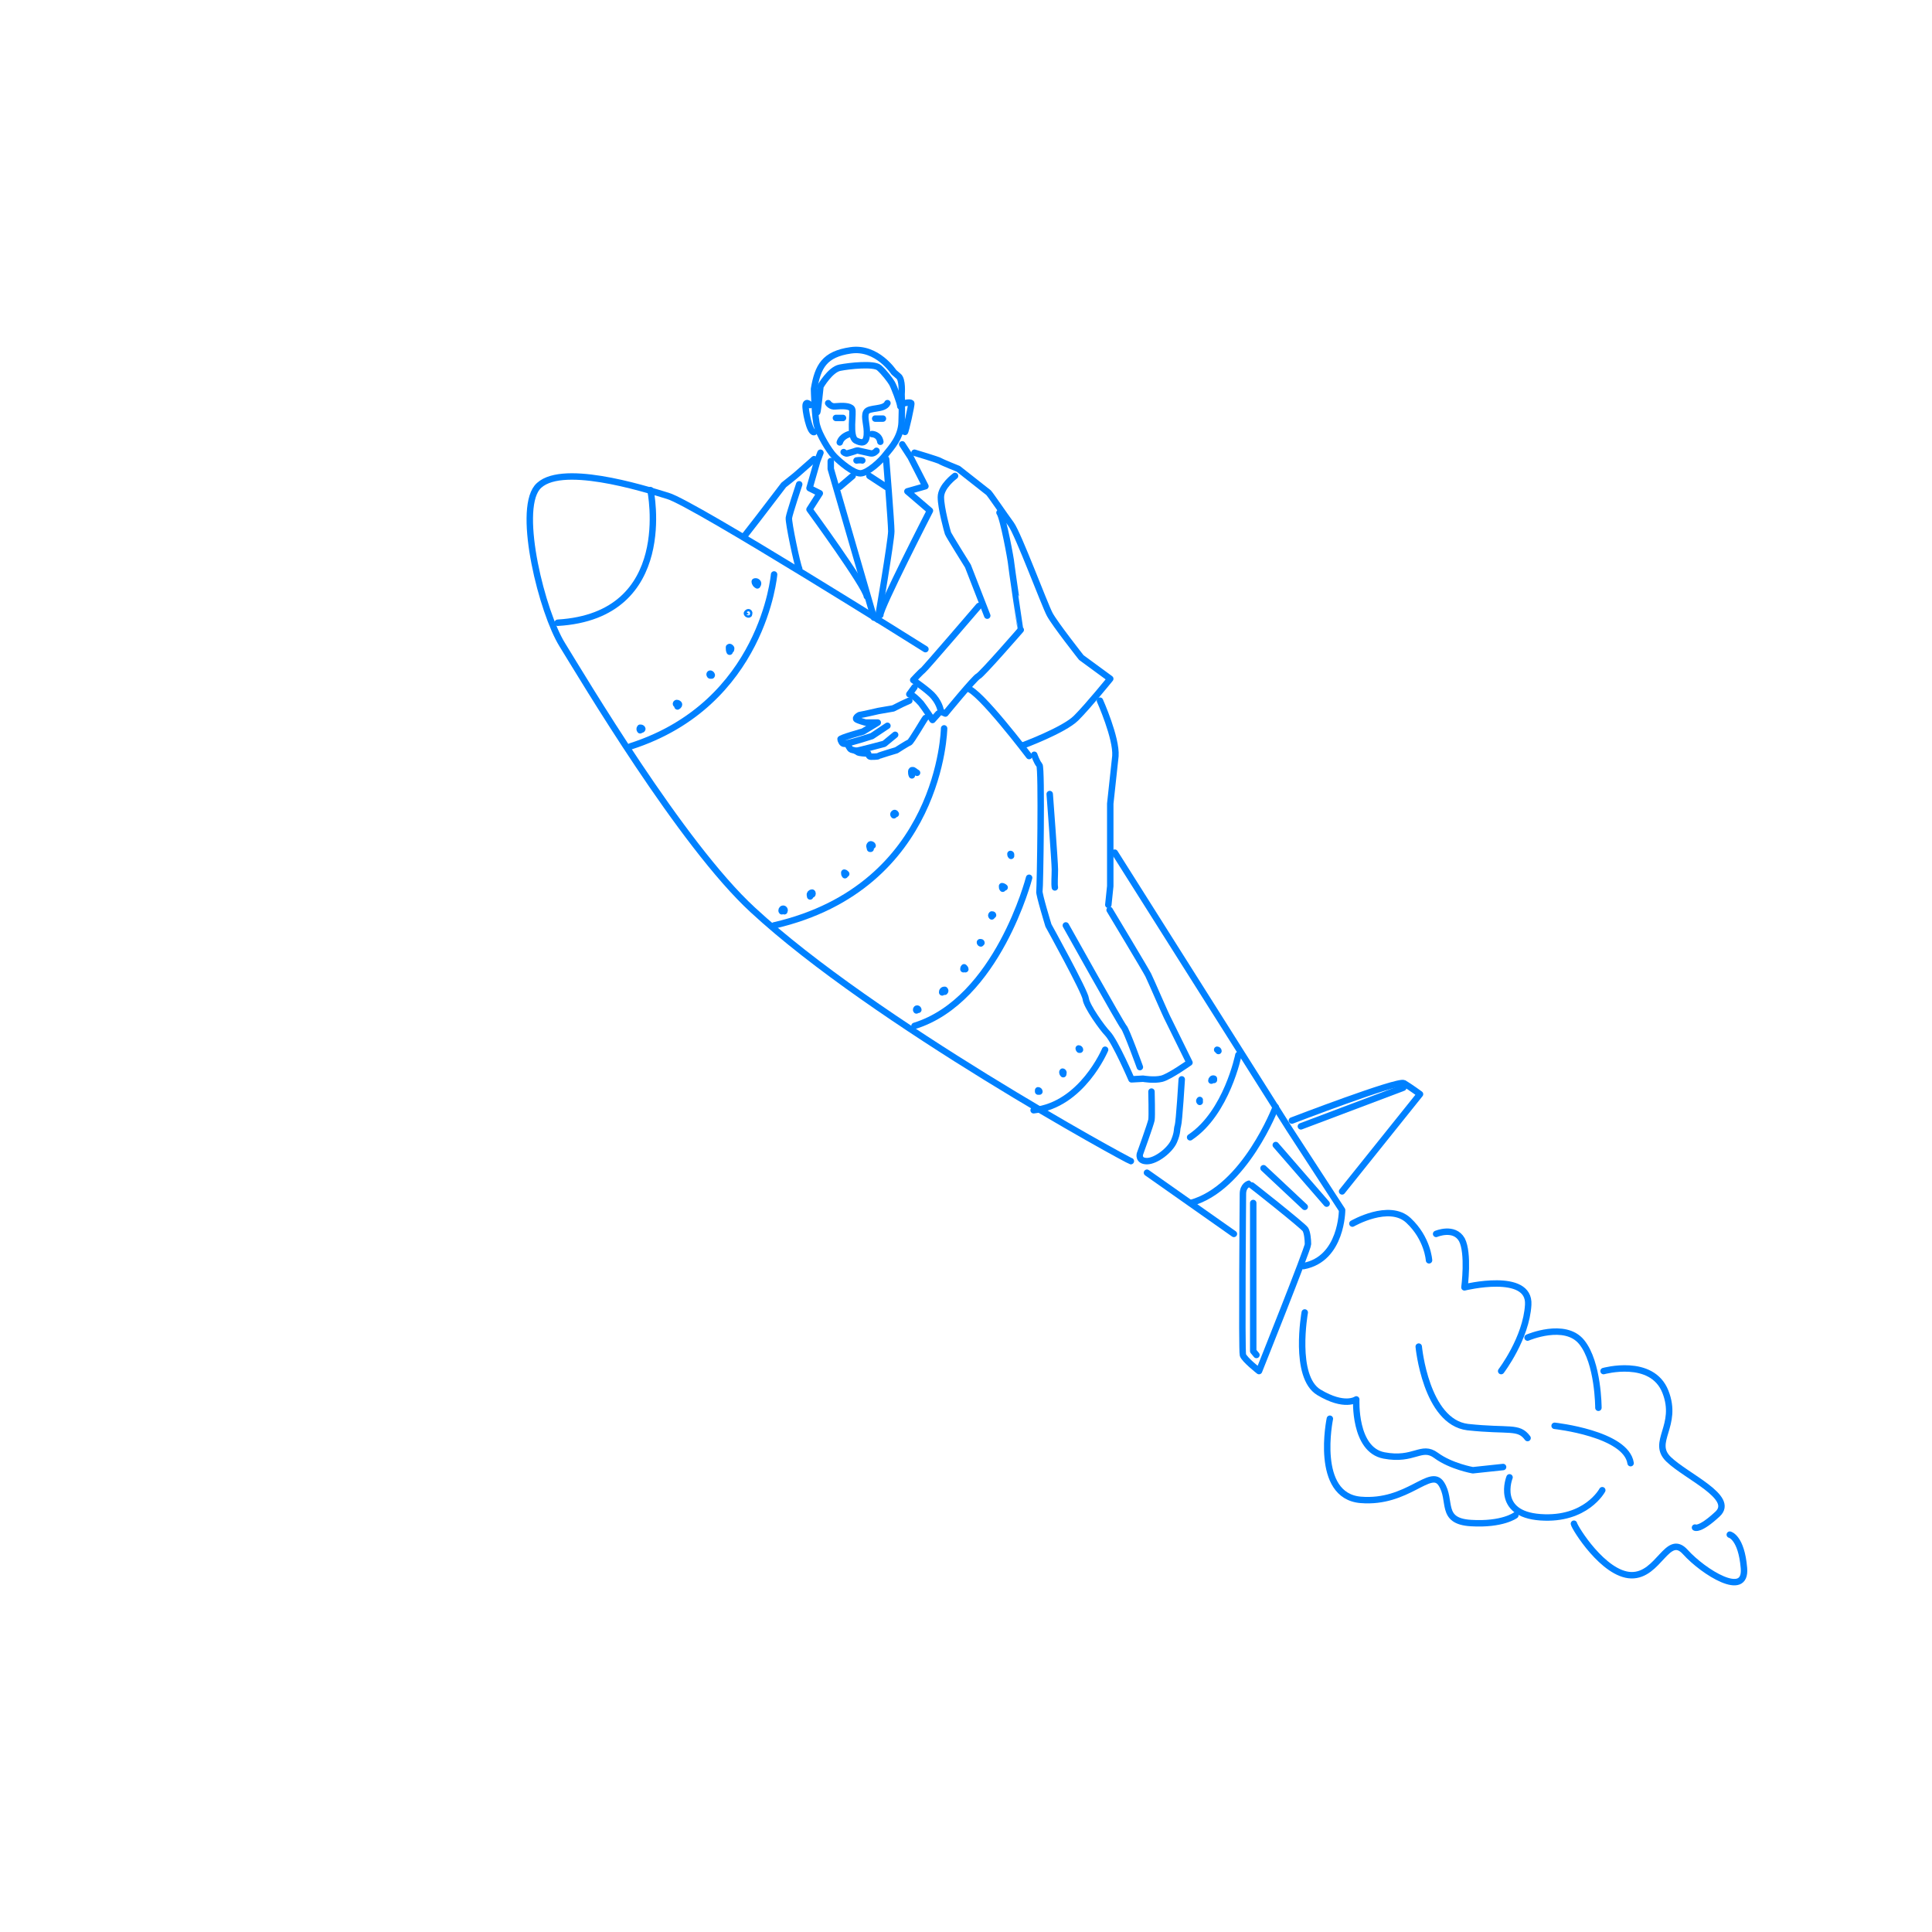 <svg xmlns="http://www.w3.org/2000/svg" xmlns:xlink="http://www.w3.org/1999/xlink" version="1.1" id="レイヤー_1" x="0px" y="0px" viewBox="0 0 300 300" style="enable-background:new 0 0 300 300;" xml:space="preserve"> <style type="text/css"> .st0{fill:#FFFFFF;} .st1{fill:none;stroke:#0081FF;stroke-linecap:round;stroke-linejoin:round;stroke-miterlimit:10;} </style> <rect class="st0" width="300" height="300"></rect> <g> <g> <path class="st1" d="M126.4,60.4c0,0,0.1,4.7,0.5,5.8c0.3,1.2,1.8,3.8,2.7,4.7c0.9,0.9,2.9,2.6,4,2.6s3.2-1.9,4-3 c0.8-1,2.3-2.6,2.4-4.9c0.1-2.3,0-4.4,0-4.4s0.2-2.3-0.5-2.8c-0.7-0.6-0.7-0.6-0.7-0.6s-2.6-4-6.7-3.4C128,55,127,56.9,126.4,60.4 z"></path> <path class="st1" d="M125.8,62.9c0,0-0.6-0.7-0.7,0s0.6,4.3,1.3,4.2"></path> <path class="st1" d="M140.5,62.6c0,0,0.8-0.2,1,0c0.1,0.2-0.9,4.6-1,4.5"></path> <path class="st1" d="M126.9,64c0.1-0.1,0.5-4,0.5-4s1.5-2.6,3-2.9c1.5-0.3,5.3-0.7,6.1,0c0.8,0.7,1.7,1.9,2,2.4s1.3,3.1,1.3,3.6"></path> <path class="st1" d="M128.6,62.6c0,0,0.4,0.6,1.1,0.5c1.1-0.1,2.3-0.1,2.6,0.4s-0.5,4.3,0.6,4.9c0.8,0.4,1.6,0.6,1.7-0.9 c0.1-1.5-0.5-2.7-0.1-3.5c0.4-0.8,2.8-0.3,3.3-1.4"></path> <path class="st1" d="M129.8,64.9c0,0,0.8,0,1.1,0"></path> <line class="st1" x1="135.9" y1="65" x2="137.1" y2="65"></line> <path class="st1" d="M133,71.5c0,0,0.6-0.1,0.9,0"></path> <path class="st1" d="M131.9,67.4c0,0-1.2,0.3-1.5,1.3"></path> <path class="st1" d="M135.4,67.4c0,0,1.1,0,1.3,1.2"></path> <path class="st1" d="M127.4,70.3l-0.5,1.3l-1.2,4.2l1.6,0.8l-1.6,2.5c0,0,8.7,11.9,8.9,13.5"></path> <polyline class="st1" points="129,71.6 129,72.8 135.7,95.9 "></polyline> <path class="st1" d="M140.1,69l1.3,2l2.3,4.5l-2.8,0.8l3.5,3c0,0-7.8,15.2-7.7,16.2"></path> <path class="st1" d="M137.6,71.3c0,0,0.8,9.9,0.8,11.2c0,1.4-2.1,13.7-2.1,13.7"></path> <line class="st1" x1="132.4" y1="73.9" x2="130.4" y2="75.6"></line> <line class="st1" x1="135" y1="73.9" x2="137.6" y2="75.6"></line> <path class="st1" d="M126.4,71.3c-0.3,0.3-2.4,2.1-2.6,2.3c-0.2,0.2-2.1,1.7-2.1,1.7l-3.9,5.1l-2.1,2.7"></path> <path class="st1" d="M124.1,75.2c0,0-1.5,4.5-1.6,5.2s1.3,7.3,1.6,7.9"></path> <path class="st1" d="M142,70.3c0,0,3.7,1.1,4,1.3c0.3,0.2,2.8,1.2,2.8,1.2s4.3,3.4,4.7,3.7c0.3,0.3,2.4,3.4,3.5,4.9 c1.1,1.5,5.2,12.5,6,14c0.8,1.5,4.9,6.7,4.9,6.7l4.5,3.3c0,0-3.4,4.2-5.3,6.1c-1.9,1.9-8.4,4.3-8.4,4.3"></path> <path class="st1" d="M148.3,73.9c0,0-2.2,1.6-2.2,3.3s1,5.3,1.1,5.6c0.1,0.3,3.1,5.1,3.1,5.1l3,7.7"></path> <path class="st1" d="M152,94.1c0,0-8.4,9.8-8.7,10c-0.3,0.2-1.5,1.5-1.5,1.5s2.6,1.8,3.2,2.6c1,1.2,1.1,2.3,1.1,2.3l0.7,0.3 c0,0,4.5-5.5,5.1-5.8c0.6-0.3,6.6-7.2,6.6-7.2S157,87.7,157,87.4s-1.2-7-1.8-7.8"></path> <path class="st1" d="M142,106.7l-0.8,1.1l0.5,0.2c0,0,0.6,0.4,1.3,1.2c0.7,0.9,1.8,2.6,1.8,2.6l0.9-1"></path> <path class="st1" d="M141.2,108.8l-1.1,0.5l-1.4,0.7l-2.3,0.4c0,0-2.6,0.6-2.8,0.6c-0.2,0-0.9,0.5-0.6,0.7 c0.3,0.2,1.4,0.5,1.4,0.5h1.9l-2.3,1.4c0,0-3.6,1-3.5,1.2s0.2,0.7,0.6,0.7c0.3,0,0.5,0,0.5,0s0.3,0.8,0.6,0.9s0.8,0.2,0.8,0.2 s0,0.2,0.5,0.3s1.3,0.1,1.3,0.1s0.1,0.5,0.4,0.5s1.1,0,1.2-0.1c0.1-0.1,2.8-0.9,2.8-0.9s1.7-1.1,2-1.2c0.3-0.1,2.3-3.6,2.5-3.8"></path> <path class="st1" d="M137.8,112.7l-2.4,1.6c0,0-3.4,1.1-3.9,1.1"></path> <path class="st1" d="M139,114.1l-1.7,1.4c0,0-4.1,1.1-4.4,1.1"></path> <path class="st1" d="M170.8,108.8c0,0,2.6,5.8,2.4,8.6c-0.3,2.8-0.8,7.4-0.8,7.4v9.2v3.6l-0.3,2.9"></path> <path class="st1" d="M172.3,141.3c0,0,5.6,9.3,6,10.1c0.4,0.8,2.8,6.4,3.1,6.9c0.3,0.6,3.3,6.7,3.3,6.7s-3.1,2.2-4.3,2.5 s-2.9,0-2.9,0l-1.8,0.1c0,0-2.5-5.8-3.7-7.1c-0.8-0.8-3.3-4.3-3.4-5.4s-5.8-11.4-5.8-11.4s-1.5-4.9-1.4-5.3s0.4-19.2,0-19.6 c-0.4-0.4-0.8-1.6-0.8-1.6"></path> <path class="st1" d="M178.1,168.3"></path> <path class="st1" d="M163,123.3c0,0,0.8,10.6,0.8,11.7c0,1.1-0.1,2.2,0,2.8"></path> <path class="st1" d="M165.5,143.7c0,0,8.6,15.4,9,15.8s2.5,6.2,2.5,6.2"></path> <path class="st1" d="M178.8,169.5c0,0,0.1,3.9,0,4.4c-0.1,0.6-1.8,5.3-1.8,5.3s-0.3,1.1,1.1,1.1s3.6-1.7,4.2-3.1 c0.6-1.4,0.4-1.8,0.6-2.4s0.6-7.2,0.6-7.2"></path> <path class="st1" d="M159.8,117.4c0,0-7.8-10.3-9.6-10.5"></path> <path class="st1" d="M143.7,100.8c0,0-36.1-22.7-40-23.8c-3.9-1.2-17-5.3-20.3-1.3c-3.1,3.9,0.8,19.4,3.9,24.4 c3.1,5,18.5,31,29.6,41.2c18.8,17.4,58.2,38.9,58.7,39"></path> <line class="st1" x1="178.1" y1="182.1" x2="191.6" y2="191.6"></line> <path class="st1" d="M173.1,132.4l27.1,42.9l8.2,12.6c0,0,0,7.6-6,8.7"></path> <path class="st1" d="M193,185.4c0,0-0.2,24.3,0,25s2.5,2.5,2.5,2.5s7.6-19,7.6-19.7s-0.1-1.8-0.4-2.3s-8.6-7.1-8.7-7.1 C193.9,183.8,193,184.1,193,185.4z"></path> <path class="st1" d="M198.1,171.9c0,0-4.8,12.6-13.2,14.9"></path> <path class="st1" d="M200.6,174c0,0,16.4-6.3,17.4-5.8c1,0.6,2.5,1.7,2.5,1.7l-12.1,15.1"></path> <line class="st1" x1="198.1" y1="177.8" x2="206" y2="186.9"></line> <line class="st1" x1="196.2" y1="181.4" x2="202.6" y2="187.4"></line> <polyline class="st1" points="194.6,186.8 194.6,209.8 195.1,210.4 "></polyline> <line class="st1" x1="202" y1="174.9" x2="217.9" y2="168.9"></line> <path class="st1" d="M210,190c0,0,5.7-3.3,8.7-0.5c3,2.8,3.2,6.2,3.2,6.2"></path> <path class="st1" d="M223,191.6c0,0,2.8-1.2,4,0.9c1.1,2.1,0.4,7.4,0.4,7.4s10.2-2.5,9.9,2.7c-0.3,5.2-4.2,10.3-4.2,10.3"></path> <path class="st1" d="M202.6,203.8c0,0-1.8,10,2.2,12.4c4,2.4,5.8,1.1,5.8,1.1s-0.4,7.8,4.3,8.7c4.7,0.9,5.8-1.7,8.1,0 s5.7,2.3,5.7,2.3l4.7-0.5"></path> <path class="st1" d="M206.5,220.3c0,0-2.5,12,4.8,12.6c7.3,0.6,10.8-5.1,12.5-2.5c1.7,2.6-0.3,5.8,4.6,6.1s6.9-1.2,6.9-1.2"></path> <path class="st1" d="M234.4,229.4c0,0-2.3,5.7,4.8,6.2s9.6-4.2,9.6-4.2"></path> <path class="st1" d="M237.2,207.7c0,0,5.8-2.5,8.4,0.7c2.6,3.2,2.6,10.2,2.6,10.2"></path> <path class="st1" d="M249,212.9c0,0,7.5-2.1,9.6,3.2c2.1,5.3-2.3,7.8,0.5,10.5c2.8,2.7,10.4,5.9,7.6,8.5c-2.8,2.6-3.5,2.1-3.5,2.1 "></path> <path class="st1" d="M244.4,236.6c0.1,0.6,4.6,7.9,8.9,8c4.3,0.1,5.6-6.7,8.4-3.6c2.8,3.1,9.5,7.3,9.1,2.5 c-0.4-4.8-2.2-5.2-2.2-5.2"></path> <path class="st1" d="M220.3,209.1c0,0,1.1,11.7,7.6,12.5c6.5,0.7,7.9-0.2,9.3,1.7"></path> <path class="st1" d="M241.4,221.4c0,0,11.1,1.2,11.8,5.8"></path> <path class="st1" d="M101,76.1c0,0,4.1,19.5-14.4,20.6"></path> <path class="st1" d="M120.2,89.2c0,0-1.7,20.1-22.3,26.7"></path> <path class="st1" d="M146.6,113.1c0,0-0.4,24.6-26.4,30.6"></path> <path class="st1" d="M159.8,136.3c0,0-4.9,19-17.8,23"></path> <path class="st1" d="M171.6,163c0,0-3.6,8.6-11.1,9.4"></path> <path class="st1" d="M192.3,163.8c0,0-1.8,9-7.5,12.8"></path> <path class="st1" d="M136.1,70c0,0-0.4,0.5-0.9,0.4l-1.8-0.4c0,0-0.2-0.1-0.5,0c-0.2,0.1-1.3,0.4-1.3,0.4 c-0.3,0.1-0.6-0.2-0.6-0.2"></path> </g> <path class="st1" d="M117.6,90.9c-0.2-0.1-0.4-0.3-0.4-0.6c0.2-0.1,0.6,0.1,0.5,0.4"></path> <path class="st1" d="M116.3,95.4c-0.1,0.1-0.4-0.1-0.3-0.2c0.1-0.1,0.2-0.2,0.3-0.1S116.3,95.3,116.3,95.4z"></path> <path class="st1" d="M113.3,101.2c-0.1-0.2-0.1-0.4-0.1-0.6c0,0,0-0.1,0-0.1c0.1-0.1,0.2,0,0.3,0.1c0.1,0.1,0,0.2,0,0.3"></path> <path class="st1" d="M110.3,104.9c-0.1,0-0.2-0.3,0-0.3c0.1,0,0.3,0.2,0.2,0.3"></path> <path class="st1" d="M105.1,109.4c-0.1,0-0.2-0.1-0.1-0.2c0.1-0.1,0.3,0,0.4,0.1s0,0.3-0.2,0.4"></path> <path class="st1" d="M99.4,113.4c-0.1-0.1-0.1-0.3,0-0.4c0.1,0,0.2,0,0.3,0.1s0,0.2-0.1,0.2"></path> <path class="st1" d="M121.4,141.5c-0.1-0.1,0-0.4,0.2-0.4c0.2,0,0.3,0.2,0.2,0.4"></path> <path class="st1" d="M125.8,139.2c0-0.1-0.1-0.3,0-0.4c0-0.1,0.2-0.2,0.3-0.2s0.1,0.3,0,0.3"></path> <path class="st1" d="M131.2,135.9c-0.1-0.1-0.1-0.3-0.1-0.4c0.1,0,0.2,0.1,0.3,0.2"></path> <path class="st1" d="M135.2,131.8c0,0-0.1,0-0.1,0c0-0.1-0.1-0.3-0.1-0.4c0-0.1,0.1-0.3,0.2-0.3s0.3,0.1,0.3,0.2"></path> <path class="st1" d="M138.8,126.6c-0.1-0.1-0.1-0.2,0-0.3s0.2-0.1,0.3,0.1"></path> <path class="st1" d="M141.6,120.4c-0.1-0.2-0.1-0.4-0.1-0.6c0-0.1,0-0.1,0.1-0.2c0.1,0,0.1,0,0.2,0c0.2,0.1,0.4,0.3,0.6,0.4"></path> <path class="st1" d="M142.3,156.9c-0.1-0.1,0-0.3,0.1-0.3s0.2,0.1,0.2,0.2"></path> <path class="st1" d="M146.3,154.1c0-0.1,0-0.2,0.1-0.3c0.1-0.1,0.2-0.1,0.3-0.1c0.1,0.1,0.1,0.2,0,0.3"></path> <path class="st1" d="M149.6,150.5c0-0.1,0-0.2,0.1-0.3c0.1,0.1,0.2,0.2,0.2,0.3"></path> <path class="st1" d="M152.3,146.5c-0.1,0-0.2-0.2-0.1-0.2c0.1,0,0.2,0,0.2,0.1"></path> <path class="st1" d="M154,142.3c-0.1-0.1-0.1-0.2,0-0.3c0.1,0,0.2,0,0.2,0.1"></path> <path class="st1" d="M155.7,138c-0.1-0.1-0.1-0.2-0.1-0.4c0.1,0,0.3,0.1,0.4,0.2"></path> <path class="st1" d="M157,132.9c-0.1-0.1-0.1-0.2-0.1-0.3c0.1,0,0.1,0.1,0.1,0.1"></path> <path class="st1" d="M161.2,169.5c0-0.1,0-0.2,0-0.2c0.1,0,0.2,0.1,0.2,0.2"></path> <path class="st1" d="M165.1,166.8c-0.1-0.1-0.2-0.3-0.1-0.4c0.1,0,0.2,0.2,0.1,0.2"></path> <path class="st1" d="M167.6,163c-0.1-0.1-0.1-0.2-0.1-0.2c0.1,0,0.2,0.1,0.2,0.2"></path> <path class="st1" d="M189,163c0.1,0,0.2,0.1,0.2,0.2"></path> <path class="st1" d="M188.1,167.8c0-0.2,0.2-0.4,0.4-0.3c0,0.1,0,0.2,0,0.2"></path> <path class="st1" d="M186.3,171.1c-0.1-0.1-0.1-0.2,0-0.3"></path> </g> </svg>